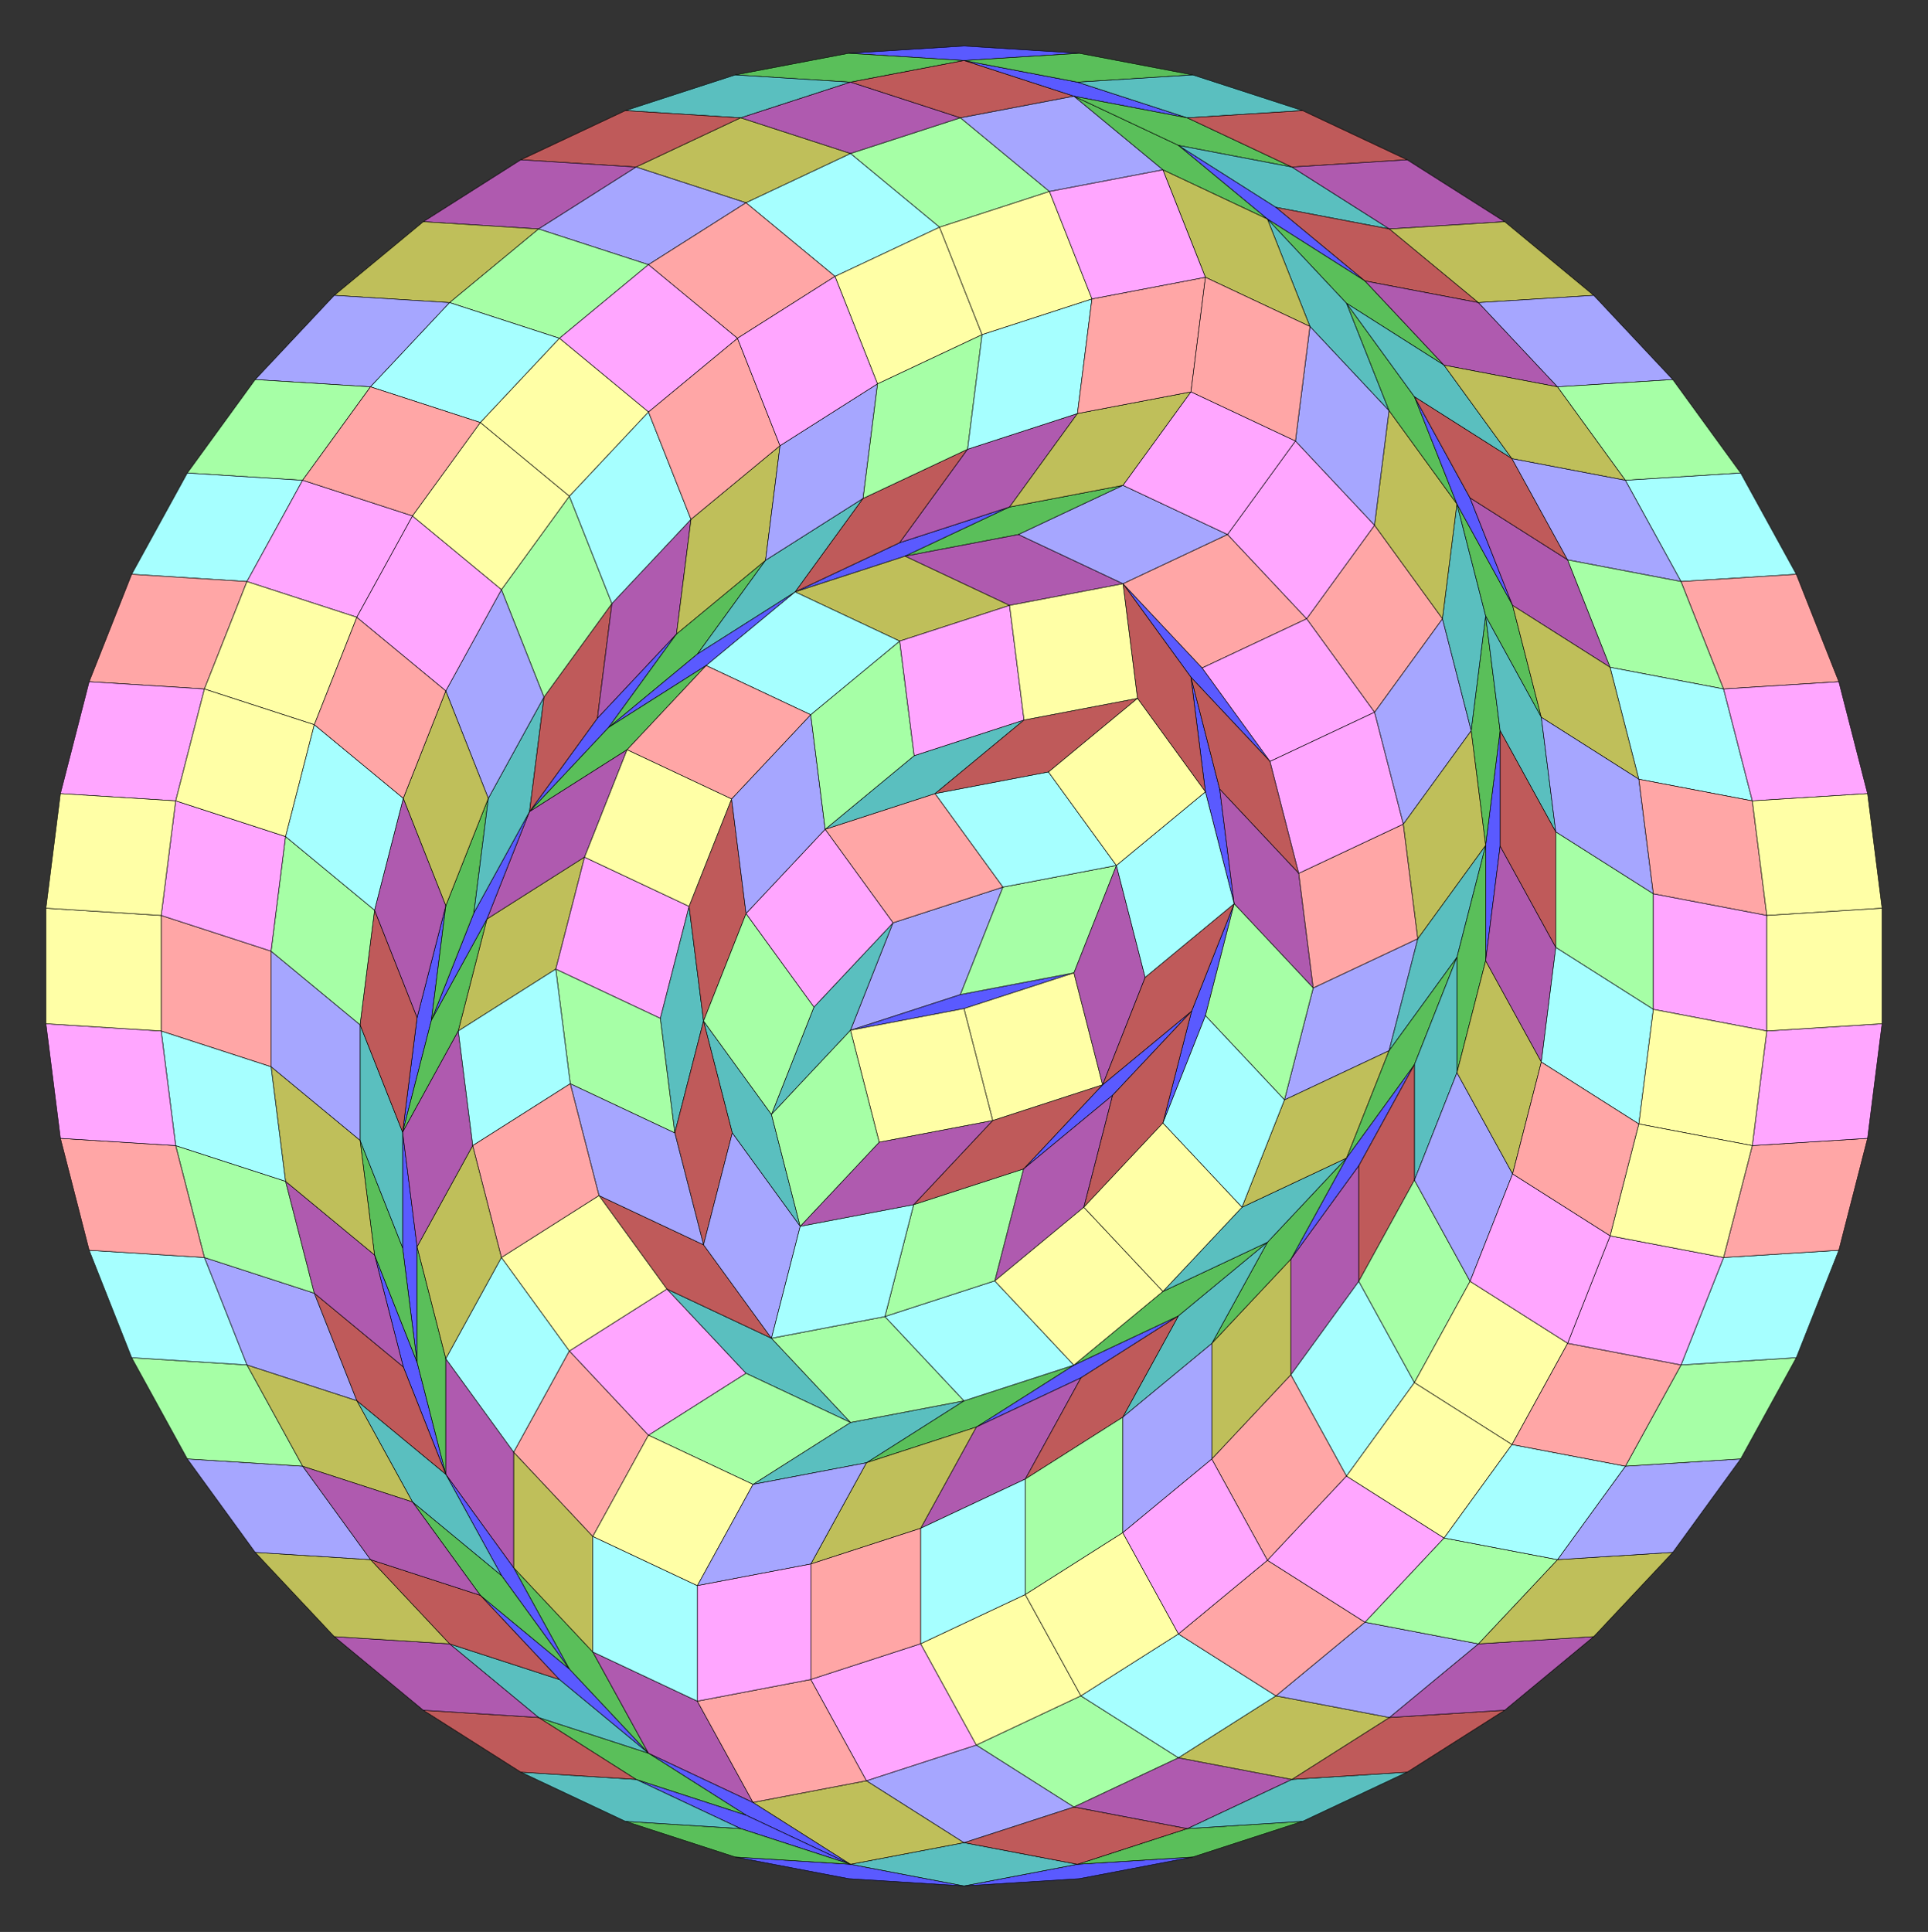 <?xml version="1.0" encoding="UTF-8" standalone="no"?>
<svg xmlns="http://www.w3.org/2000/svg" version="1.0" width="998.027" height="1000.0" id="c:\tom\50-gon_rhombic_dissection2.svg">
<rect width="100%" height="100%" fill="#333333" stroke="none"/>
<!-- X Coordinate transform: fx(x)=(x+8.344636)*59.800495-->
<!-- Y Coordinate transform: fy(y)=(8.361135-y)*59.800495 -->
<!-- Dissect 2m-gon into rhombi -->
<g style="opacity:1.0;fill:#5a5aff;fill-opacity:1;stroke:#000000;stroke-width:0.25;stroke-opacity:0.80;">  <!-- areaindex 0 -->
<polygon points=" 439.331,27.564 499.013,23.81 558.696,27.564 499.013,31.319" />
<polygon points=" 499.013,31.319 557.755,42.525 614.628,61.004 555.887,49.799" />
<polygon points=" 617.437,961.23 558.696,972.436 499.013,976.19 557.755,964.985" />
<polygon points=" 499.013,976.19 439.331,972.436 380.59,961.23 440.272,964.985" />
<polygon points=" 440.272,964.985 383.398,946.506 329.289,921.044 386.163,939.523" />
<polygon points=" 609.996,75.26 660.487,107.303 706.564,145.421 656.073,113.379" />
<polygon points=" 440.272,964.985 386.163,939.523 335.672,907.48 389.781,932.942" />
<polygon points=" 335.672,907.48 289.595,869.362 248.658,825.77 294.736,863.888" />
<polygon points=" 732.159,205.351 760.968,257.755 782.982,313.356 754.173,260.952" />
<polygon points=" 294.736,863.888 259.586,815.508 230.777,763.105 265.926,811.484" />
<polygon points=" 230.777,763.105 208.763,707.503 193.891,649.582 215.905,705.183" />
<polygon points=" 776.54,378.203 776.54,438.003 769.045,497.332 769.045,437.532" />
<polygon points=" 215.905,705.183 208.41,645.854 208.41,586.053 215.905,645.382" />
<polygon points=" 208.41,586.053 215.905,526.724 230.777,468.803 223.282,528.132" />
<polygon points=" 732.159,551.055 703.35,603.458 668.2,651.838 697.009,599.434" />
<polygon points=" 223.282,528.132 245.296,472.531 274.105,420.127 252.091,475.728" />
<polygon points=" 274.105,420.127 309.255,371.747 350.191,328.155 315.041,376.534" />
<polygon points=" 609.996,681.145 559.505,713.188 505.396,738.65 555.887,706.607" />
<polygon points=" 315.041,376.534 361.118,338.416 411.609,306.373 365.532,344.492" />
<polygon points=" 411.609,306.373 465.718,280.911 522.592,262.432 468.483,287.894" />
<polygon points=" 581.333,302.15 622.27,345.743 657.419,394.123 616.483,350.53" />
<polygon points=" 616.483,350.53 631.355,408.452 638.85,467.781 623.978,409.859" />
<polygon points=" 638.85,467.781 623.978,525.702 601.964,581.303 616.836,523.382" />
<polygon points=" 616.836,523.382 575.9,566.974 529.823,605.093 570.759,561.5" />
<polygon points=" 440.272,533.263 497.146,514.784 555.887,503.578 499.013,522.058" />
</g>
<g style="opacity:1.0;fill:#5abf5a;fill-opacity:1;stroke:#000000;stroke-width:0.25;stroke-opacity:0.80;">  <!-- areaindex 1 -->
<polygon points=" 439.331,27.564 499.013,31.319 440.272,42.525 380.59,38.77" />
<polygon points=" 558.696,27.564 617.437,38.77 557.755,42.525 499.013,31.319" />
<polygon points=" 614.628,61.004 668.737,86.466 609.996,75.26 555.887,49.799" />
<polygon points=" 674.311,942.751 617.437,961.23 557.755,964.985 614.628,946.506" />
<polygon points=" 380.59,961.23 323.716,942.751 383.398,946.506 440.272,964.985" />
<polygon points=" 329.289,921.044 278.798,889.001 335.672,907.48 386.163,939.523" />
<polygon points=" 555.887,49.799 609.996,75.26 656.073,113.379 601.964,87.917" />
<polygon points=" 706.564,145.421 747.501,189.014 697.009,156.971 656.073,113.379" />
<polygon points=" 248.658,825.77 213.509,777.39 259.586,815.508 294.736,863.888" />
<polygon points=" 697.009,156.971 732.159,205.351 754.173,260.952 719.023,212.573" />
<polygon points=" 782.982,313.356 797.854,371.277 769.045,318.874 754.173,260.952" />
<polygon points=" 335.672,907.48 294.736,863.888 265.926,811.484 306.863,855.077" />
<polygon points=" 193.891,649.582 186.396,590.253 208.41,645.854 215.905,705.183" />
<polygon points=" 769.045,318.874 776.54,378.203 769.045,437.532 761.55,378.203" />
<polygon points=" 769.045,497.332 754.173,555.254 754.173,495.454 769.045,437.532" />
<polygon points=" 230.777,763.105 215.905,705.183 215.905,645.382 230.777,703.304" />
<polygon points=" 230.777,468.803 252.791,413.202 245.296,472.531 223.282,528.132" />
<polygon points=" 754.173,495.454 732.159,551.055 697.009,599.434 719.023,543.833" />
<polygon points=" 668.2,651.838 627.264,695.431 656.073,643.027 697.009,599.434" />
<polygon points=" 208.41,586.053 223.282,528.132 252.091,475.728 237.219,533.65" />
<polygon points=" 350.191,328.155 396.268,290.036 361.118,338.416 315.041,376.534" />
<polygon points=" 656.073,643.027 609.996,681.145 555.887,706.607 601.964,668.489" />
<polygon points=" 505.396,738.65 448.522,757.129 499.013,725.086 555.887,706.607" />
<polygon points=" 274.105,420.127 315.041,376.534 365.532,344.492 324.596,388.084" />
<polygon points=" 522.592,262.432 581.333,251.227 527.224,276.688 468.483,287.894" />
</g>
<g style="opacity:1.0;fill:#5abfbf;fill-opacity:1;stroke:#000000;stroke-width:0.25;stroke-opacity:0.80;">  <!-- areaindex 2 -->
<polygon points=" 617.437,38.77 674.311,57.249 614.628,61.004 557.755,42.525" />
<polygon points=" 668.737,86.466 719.229,118.509 660.487,107.303 609.996,75.26" />
<polygon points=" 728.42,917.289 674.311,942.751 614.628,946.506 668.737,921.044" />
<polygon points=" 557.755,964.985 499.013,976.19 440.272,964.985 499.013,953.779" />
<polygon points=" 323.716,942.751 269.607,917.289 329.289,921.044 383.398,946.506" />
<polygon points=" 278.798,889.001 232.721,850.883 289.595,869.362 335.672,907.48" />
<polygon points=" 323.716,57.249 380.59,38.77 440.272,42.525 383.398,61.004" />
<polygon points=" 747.501,189.014 782.651,237.394 732.159,205.351 697.009,156.971" />
<polygon points=" 213.509,777.39 184.699,724.986 230.777,763.105 259.586,815.508" />
<polygon points=" 656.073,113.379 697.009,156.971 719.023,212.573 678.087,168.98" />
<polygon points=" 797.854,371.277 805.349,430.606 776.54,378.203 769.045,318.874" />
<polygon points=" 186.396,590.253 186.396,530.452 208.41,586.053 208.41,645.854" />
<polygon points=" 754.173,260.952 769.045,318.874 761.55,378.203 746.678,320.281" />
<polygon points=" 754.173,555.254 732.159,610.855 732.159,551.055 754.173,495.454" />
<polygon points=" 252.791,413.202 281.6,360.798 274.105,420.127 245.296,472.531" />
<polygon points=" 769.045,437.532 754.173,495.454 719.023,543.833 733.895,485.911" />
<polygon points=" 627.264,695.431 581.187,733.549 609.996,681.145 656.073,643.027" />
<polygon points=" 396.268,290.036 446.759,257.994 411.609,306.373 361.118,338.416" />
<polygon points=" 697.009,599.434 656.073,643.027 601.964,668.489 642.9,624.896" />
<polygon points=" 448.522,757.129 389.781,768.335 440.272,736.292 499.013,725.086" />
<polygon points=" 440.272,736.292 386.163,710.83 345.227,667.237 399.336,692.699" />
<polygon points=" 349.314,586.398 341.819,527.069 356.691,469.147 364.186,528.476" />
<polygon points=" 427.136,429.282 473.213,391.164 530.087,372.685 484.01,410.803" />
<polygon points=" 364.186,528.476 399.336,576.856 414.208,634.777 379.058,586.398" />
<polygon points=" 399.336,576.856 421.35,521.255 462.286,477.662 440.272,533.263" />
</g>
<g style="opacity:1.0;fill:#bf5a5a;fill-opacity:1;stroke:#000000;stroke-width:0.25;stroke-opacity:0.80;">  <!-- areaindex 3 -->
<polygon points=" 674.311,57.249 728.42,82.711 668.737,86.466 614.628,61.004" />
<polygon points=" 719.229,118.509 765.306,156.627 706.564,145.421 660.487,107.303" />
<polygon points=" 778.911,885.246 728.42,917.289 668.737,921.044 719.229,889.001" />
<polygon points=" 614.628,946.506 557.755,964.985 499.013,953.779 555.887,935.3" />
<polygon points=" 269.607,917.289 219.116,885.246 278.798,889.001 329.289,921.044" />
<polygon points=" 232.721,850.883 191.785,807.29 248.658,825.77 289.595,869.362" />
<polygon points=" 269.607,82.711 323.716,57.249 383.398,61.004 329.289,86.466" />
<polygon points=" 499.013,31.319 555.887,49.799 497.146,61.004 440.272,42.525" />
<polygon points=" 782.651,237.394 811.46,289.797 760.968,257.755 732.159,205.351" />
<polygon points=" 184.699,724.986 162.685,669.385 208.763,707.503 230.777,763.105" />
<polygon points=" 805.349,430.606 805.349,490.407 776.54,438.003 776.54,378.203" />
<polygon points=" 186.396,530.452 193.891,471.123 215.905,526.724 208.41,586.053" />
<polygon points=" 732.159,610.855 703.35,663.259 703.35,603.458 732.159,551.055" />
<polygon points=" 281.6,360.798 316.75,312.418 309.255,371.747 274.105,420.127" />
<polygon points=" 581.187,733.549 530.696,765.591 559.505,713.188 609.996,681.145" />
<polygon points=" 446.759,257.994 500.868,232.532 465.718,280.911 411.609,306.373" />
<polygon points=" 345.227,667.237 310.077,618.858 364.186,644.32 399.336,692.699" />
<polygon points=" 657.419,394.123 672.291,452.044 631.355,408.452 616.483,350.53" />
<polygon points=" 364.186,644.32 349.314,586.398 364.186,528.476 379.058,586.398" />
<polygon points=" 356.691,469.147 378.705,413.546 386.2,472.875 364.186,528.476" />
<polygon points=" 581.333,302.15 616.483,350.53 623.978,409.859 588.828,361.479" />
<polygon points=" 601.964,581.303 561.028,624.896 575.9,566.974 616.836,523.382" />
<polygon points=" 530.087,372.685 588.828,361.479 542.751,399.597 484.01,410.803" />
<polygon points=" 638.85,467.781 616.836,523.382 570.759,561.5 592.773,505.899" />
<polygon points=" 529.823,605.093 472.949,623.572 513.885,579.979 570.759,561.5" />
</g>
<g style="opacity:1.0;fill:#af5aaf;fill-opacity:1;stroke:#000000;stroke-width:0.25;stroke-opacity:0.80;">  <!-- areaindex 4 -->
<polygon points=" 728.42,82.711 778.911,114.754 719.229,118.509 668.737,86.466" />
<polygon points=" 765.306,156.627 806.242,200.22 747.501,189.014 706.564,145.421" />
<polygon points=" 824.988,847.128 778.911,885.246 719.229,889.001 765.306,850.883" />
<polygon points=" 668.737,921.044 614.628,946.506 555.887,935.3 609.996,909.838" />
<polygon points=" 219.116,885.246 173.039,847.128 232.721,850.883 278.798,889.001" />
<polygon points=" 191.785,807.29 156.635,758.911 213.509,777.39 248.658,825.77" />
<polygon points=" 219.116,114.754 269.607,82.711 329.289,86.466 278.798,118.509" />
<polygon points=" 383.398,61.004 440.272,42.525 497.146,61.004 440.272,79.484" />
<polygon points=" 811.46,289.797 833.474,345.398 782.982,313.356 760.968,257.755" />
<polygon points=" 162.685,669.385 147.814,611.463 193.891,649.582 208.763,707.503" />
<polygon points=" 805.349,490.407 797.854,549.736 769.045,497.332 776.54,438.003" />
<polygon points=" 335.672,907.48 306.863,855.077 360.972,880.539 389.781,932.942" />
<polygon points=" 193.891,471.123 208.763,413.202 230.777,468.803 215.905,526.724" />
<polygon points=" 703.35,663.259 668.2,711.638 668.2,651.838 703.35,603.458" />
<polygon points=" 230.777,763.105 230.777,703.304 265.926,751.684 265.926,811.484" />
<polygon points=" 316.75,312.418 357.686,268.826 350.191,328.155 309.255,371.747" />
<polygon points=" 530.696,765.591 476.587,791.053 505.396,738.65 559.505,713.188" />
<polygon points=" 208.41,586.053 237.219,533.65 244.714,592.979 215.905,645.382" />
<polygon points=" 500.868,232.532 557.742,214.052 522.592,262.432 465.718,280.911" />
<polygon points=" 274.105,420.127 324.596,388.084 302.582,443.685 252.091,475.728" />
<polygon points=" 468.483,287.894 527.224,276.688 581.333,302.15 522.592,313.356" />
<polygon points=" 672.291,452.044 679.786,511.373 638.85,467.781 631.355,408.452" />
<polygon points=" 561.028,624.896 514.951,663.014 529.823,605.093 575.9,566.974" />
<polygon points=" 472.949,623.572 414.208,634.777 455.144,591.185 513.885,579.979" />
<polygon points=" 577.901,447.977 592.773,505.899 570.759,561.5 555.887,503.578" />
</g>
<g style="opacity:1.0;fill:#bfbf5a;fill-opacity:1;stroke:#000000;stroke-width:0.25;stroke-opacity:0.80;">  <!-- areaindex 5 -->
<polygon points=" 778.911,114.754 824.988,152.872 765.306,156.627 719.229,118.509" />
<polygon points=" 806.242,200.22 841.392,248.599 782.651,237.394 747.501,189.014" />
<polygon points=" 865.924,803.535 824.988,847.128 765.306,850.883 806.242,807.29" />
<polygon points=" 719.229,889.001 668.737,921.044 609.996,909.838 660.487,877.796" />
<polygon points=" 173.039,847.128 132.102,803.535 191.785,807.29 232.721,850.883" />
<polygon points=" 156.635,758.911 127.826,706.507 184.699,724.986 213.509,777.39" />
<polygon points=" 173.039,152.872 219.116,114.754 278.798,118.509 232.721,156.627" />
<polygon points=" 329.289,86.466 383.398,61.004 440.272,79.484 386.163,104.945" />
<polygon points=" 833.474,345.398 848.345,403.32 797.854,371.277 782.982,313.356" />
<polygon points=" 440.272,964.985 389.781,932.942 448.522,921.737 499.013,953.779" />
<polygon points=" 147.814,611.463 140.319,552.134 186.396,590.253 193.891,649.582" />
<polygon points=" 797.854,549.736 782.982,607.658 754.173,555.254 769.045,497.332" />
<polygon points=" 208.763,413.202 230.777,357.6 252.791,413.202 230.777,468.803" />
<polygon points=" 656.073,113.379 678.087,168.98 623.978,143.518 601.964,87.917" />
<polygon points=" 668.2,711.638 627.264,755.231 627.264,695.431 668.2,651.838" />
<polygon points=" 306.863,855.077 265.926,811.484 265.926,751.684 306.863,795.276" />
<polygon points=" 357.686,268.826 403.763,230.707 396.268,290.036 350.191,328.155" />
<polygon points=" 754.173,260.952 746.678,320.281 711.528,271.901 719.023,212.573" />
<polygon points=" 476.587,791.053 419.713,809.533 448.522,757.129 505.396,738.65" />
<polygon points=" 230.777,703.304 215.905,645.382 244.714,592.979 259.586,650.901" />
<polygon points=" 557.742,214.052 616.483,202.847 581.333,251.227 522.592,262.432" />
<polygon points=" 769.045,437.532 733.895,485.911 726.4,426.582 761.55,378.203" />
<polygon points=" 237.219,533.65 252.091,475.728 302.582,443.685 287.71,501.607" />
<polygon points=" 697.009,599.434 642.9,624.896 664.914,569.295 719.023,543.833" />
<polygon points=" 411.609,306.373 468.483,287.894 522.592,313.356 465.718,331.835" />
</g>
<g style="opacity:1.0;fill:#a6a6ff;fill-opacity:1;stroke:#000000;stroke-width:0.25;stroke-opacity:0.80;">  <!-- areaindex 6 -->
<polygon points=" 824.988,152.872 865.924,196.465 806.242,200.22 765.306,156.627" />
<polygon points=" 841.392,248.599 870.201,301.003 811.46,289.797 782.651,237.394" />
<polygon points=" 901.074,755.156 865.924,803.535 806.242,807.29 841.392,758.911" />
<polygon points=" 765.306,850.883 719.229,889.001 660.487,877.796 706.564,839.677" />
<polygon points=" 132.102,803.535 96.952,755.156 156.635,758.911 191.785,807.29" />
<polygon points=" 127.826,706.507 105.812,650.906 162.685,669.385 184.699,724.986" />
<polygon points=" 132.102,196.465 173.039,152.872 232.721,156.627 191.785,200.22" />
<polygon points=" 278.798,118.509 329.289,86.466 386.163,104.945 335.672,136.988" />
<polygon points=" 848.345,403.32 855.84,462.649 805.349,430.606 797.854,371.277" />
<polygon points=" 555.887,935.3 499.013,953.779 448.522,921.737 505.396,903.257" />
<polygon points=" 140.319,552.134 140.319,492.334 186.396,530.452 186.396,590.253" />
<polygon points=" 555.887,49.799 601.964,87.917 543.223,99.122 497.146,61.004" />
<polygon points=" 782.982,607.658 760.968,663.259 732.159,610.855 754.173,555.254" />
<polygon points=" 230.777,357.6 259.586,305.197 281.6,360.798 252.791,413.202" />
<polygon points=" 627.264,755.231 581.187,793.349 581.187,733.549 627.264,695.431" />
<polygon points=" 403.763,230.707 454.254,198.665 446.759,257.994 396.268,290.036" />
<polygon points=" 678.087,168.98 719.023,212.573 711.528,271.901 670.592,228.309" />
<polygon points=" 419.713,809.533 360.972,820.738 389.781,768.335 448.522,757.129" />
<polygon points=" 746.678,320.281 761.55,378.203 726.4,426.582 711.528,368.661" />
<polygon points=" 581.333,251.227 635.442,276.688 581.333,302.15 527.224,276.688" />
<polygon points=" 733.895,485.911 719.023,543.833 664.914,569.295 679.786,511.373" />
<polygon points=" 310.077,618.858 295.205,560.936 349.314,586.398 364.186,644.32" />
<polygon points=" 399.336,692.699 364.186,644.32 379.058,586.398 414.208,634.777" />
<polygon points=" 378.705,413.546 419.641,369.953 427.136,429.282 386.2,472.875" />
<polygon points=" 462.286,477.662 519.16,459.183 497.146,514.784 440.272,533.263" />
</g>
<g style="opacity:1.0;fill:#a6ffa6;fill-opacity:1;stroke:#000000;stroke-width:0.25;stroke-opacity:0.80;">  <!-- areaindex 7 -->
<polygon points=" 865.924,196.465 901.074,244.844 841.392,248.599 806.242,200.22" />
<polygon points=" 870.201,301.003 892.215,356.604 833.474,345.398 811.46,289.797" />
<polygon points=" 929.883,702.752 901.074,755.156 841.392,758.911 870.201,706.507" />
<polygon points=" 806.242,807.29 765.306,850.883 706.564,839.677 747.501,796.085" />
<polygon points=" 96.952,755.156 68.143,702.752 127.826,706.507 156.635,758.911" />
<polygon points=" 105.812,650.906 90.94,592.984 147.814,611.463 162.685,669.385" />
<polygon points=" 96.952,244.844 132.102,196.465 191.785,200.22 156.635,248.599" />
<polygon points=" 232.721,156.627 278.798,118.509 335.672,136.988 289.595,175.106" />
<polygon points=" 855.84,462.649 855.84,522.45 805.349,490.407 805.349,430.606" />
<polygon points=" 609.996,909.838 555.887,935.3 505.396,903.257 559.505,877.796" />
<polygon points=" 140.319,492.334 147.814,433.005 193.891,471.123 186.396,530.452" />
<polygon points=" 440.272,79.484 497.146,61.004 543.223,99.122 486.349,117.602" />
<polygon points=" 760.968,663.259 732.159,715.662 703.35,663.259 732.159,610.855" />
<polygon points=" 259.586,305.197 294.736,256.817 316.75,312.418 281.6,360.798" />
<polygon points=" 581.187,793.349 530.696,825.392 530.696,765.591 581.187,733.549" />
<polygon points=" 454.254,198.665 508.363,173.203 500.868,232.532 446.759,257.994" />
<polygon points=" 389.781,768.335 335.672,742.873 386.163,710.83 440.272,736.292" />
<polygon points=" 499.013,725.086 440.272,736.292 399.336,692.699 458.077,681.494" />
<polygon points=" 295.205,560.936 287.71,501.607 341.819,527.069 349.314,586.398" />
<polygon points=" 679.786,511.373 664.914,569.295 623.978,525.702 638.85,467.781" />
<polygon points=" 419.641,369.953 465.718,331.835 473.213,391.164 427.136,429.282" />
<polygon points=" 514.951,663.014 458.077,681.494 472.949,623.572 529.823,605.093" />
<polygon points=" 364.186,528.476 386.2,472.875 421.35,521.255 399.336,576.856" />
<polygon points=" 414.208,634.777 399.336,576.856 440.272,533.263 455.144,591.185" />
<polygon points=" 577.901,447.977 555.887,503.578 497.146,514.784 519.16,459.183" />
</g>
<g style="opacity:1.0;fill:#a6ffff;fill-opacity:1;stroke:#000000;stroke-width:0.25;stroke-opacity:0.80;">  <!-- areaindex 8 -->
<polygon points=" 901.074,244.844 929.883,297.248 870.201,301.003 841.392,248.599" />
<polygon points=" 892.215,356.604 907.087,414.526 848.345,403.32 833.474,345.398" />
<polygon points=" 951.897,647.151 929.883,702.752 870.201,706.507 892.215,650.906" />
<polygon points=" 841.392,758.911 806.242,807.29 747.501,796.085 782.651,747.705" />
<polygon points=" 68.143,702.752 46.129,647.151 105.812,650.906 127.826,706.507" />
<polygon points=" 90.94,592.984 83.445,533.655 140.319,552.134 147.814,611.463" />
<polygon points=" 68.143,297.248 96.952,244.844 156.635,248.599 127.826,301.003" />
<polygon points=" 191.785,200.22 232.721,156.627 289.595,175.106 248.658,218.699" />
<polygon points=" 855.84,522.45 848.345,581.779 797.854,549.736 805.349,490.407" />
<polygon points=" 660.487,877.796 609.996,909.838 559.505,877.796 609.996,845.753" />
<polygon points=" 147.814,433.005 162.685,375.083 208.763,413.202 193.891,471.123" />
<polygon points=" 386.163,104.945 440.272,79.484 486.349,117.602 432.24,143.064" />
<polygon points=" 732.159,715.662 697.009,764.042 668.2,711.638 703.35,663.259" />
<polygon points=" 294.736,256.817 335.672,213.225 357.686,268.826 316.75,312.418" />
<polygon points=" 530.696,825.392 476.587,850.854 476.587,791.053 530.696,765.591" />
<polygon points=" 360.972,880.539 306.863,855.077 306.863,795.276 360.972,820.738" />
<polygon points=" 508.363,173.203 565.237,154.724 557.742,214.052 500.868,232.532" />
<polygon points=" 265.926,751.684 230.777,703.304 259.586,650.901 294.736,699.28" />
<polygon points=" 244.714,592.979 237.219,533.65 287.71,501.607 295.205,560.936" />
<polygon points=" 555.887,706.607 499.013,725.086 458.077,681.494 514.951,663.014" />
<polygon points=" 411.609,306.373 465.718,331.835 419.641,369.953 365.532,344.492" />
<polygon points=" 664.914,569.295 642.9,624.896 601.964,581.303 623.978,525.702" />
<polygon points=" 399.336,692.699 414.208,634.777 472.949,623.572 458.077,681.494" />
<polygon points=" 638.85,467.781 592.773,505.899 577.901,447.977 623.978,409.859" />
<polygon points=" 484.01,410.803 542.751,399.597 577.901,447.977 519.16,459.183" />
</g>
<g style="opacity:1.0;fill:#ffa6a6;fill-opacity:1;stroke:#000000;stroke-width:0.25;stroke-opacity:0.80;">  <!-- areaindex 9 -->
<polygon points=" 929.883,297.248 951.897,352.849 892.215,356.604 870.201,301.003" />
<polygon points=" 907.087,414.526 914.582,473.855 855.84,462.649 848.345,403.32" />
<polygon points=" 966.769,589.229 951.897,647.151 892.215,650.906 907.087,592.984" />
<polygon points=" 870.201,706.507 841.392,758.911 782.651,747.705 811.46,695.301" />
<polygon points=" 46.129,647.151 31.258,589.229 90.94,592.984 105.812,650.906" />
<polygon points=" 83.445,533.655 83.445,473.855 140.319,492.334 140.319,552.134" />
<polygon points=" 46.129,352.849 68.143,297.248 127.826,301.003 105.812,356.604" />
<polygon points=" 156.635,248.599 191.785,200.22 248.658,218.699 213.509,267.079" />
<polygon points=" 848.345,581.779 833.474,639.7 782.982,607.658 797.854,549.736" />
<polygon points=" 706.564,839.677 660.487,877.796 609.996,845.753 656.073,807.635" />
<polygon points=" 162.685,375.083 184.699,319.482 230.777,357.6 208.763,413.202" />
<polygon points=" 335.672,136.988 386.163,104.945 432.24,143.064 381.749,175.106" />
<polygon points=" 697.009,764.042 656.073,807.635 627.264,755.231 668.2,711.638" />
<polygon points=" 448.522,921.737 389.781,932.942 360.972,880.539 419.713,869.333" />
<polygon points=" 335.672,213.225 381.749,175.106 403.763,230.707 357.686,268.826" />
<polygon points=" 476.587,850.854 419.713,869.333 419.713,809.533 476.587,791.053" />
<polygon points=" 565.237,154.724 623.978,143.518 616.483,202.847 557.742,214.052" />
<polygon points=" 623.978,143.518 678.087,168.98 670.592,228.309 616.483,202.847" />
<polygon points=" 306.863,795.276 265.926,751.684 294.736,699.28 335.672,742.873" />
<polygon points=" 711.528,271.901 746.678,320.281 711.528,368.661 676.379,320.281" />
<polygon points=" 259.586,650.901 244.714,592.979 295.205,560.936 310.077,618.858" />
<polygon points=" 635.442,276.688 676.379,320.281 622.27,345.743 581.333,302.15" />
<polygon points=" 726.4,426.582 733.895,485.911 679.786,511.373 672.291,452.044" />
<polygon points=" 324.596,388.084 365.532,344.492 419.641,369.953 378.705,413.546" />
<polygon points=" 427.136,429.282 484.01,410.803 519.16,459.183 462.286,477.662" />
</g>
<g style="opacity:1.0;fill:#ffa6ff;fill-opacity:1;stroke:#000000;stroke-width:0.25;stroke-opacity:0.80;">  <!-- areaindex 10 -->
<polygon points=" 951.897,352.849 966.769,410.771 907.087,414.526 892.215,356.604" />
<polygon points=" 914.582,473.855 914.582,533.655 855.84,522.45 855.84,462.649" />
<polygon points=" 974.264,529.9 966.769,589.229 907.087,592.984 914.582,533.655" />
<polygon points=" 892.215,650.906 870.201,706.507 811.46,695.301 833.474,639.7" />
<polygon points=" 31.258,589.229 23.763,529.9 83.445,533.655 90.94,592.984" />
<polygon points=" 83.445,473.855 90.94,414.526 147.814,433.005 140.319,492.334" />
<polygon points=" 31.258,410.771 46.129,352.849 105.812,356.604 90.94,414.526" />
<polygon points=" 127.826,301.003 156.635,248.599 213.509,267.079 184.699,319.482" />
<polygon points=" 833.474,639.7 811.46,695.301 760.968,663.259 782.982,607.658" />
<polygon points=" 747.501,796.085 706.564,839.677 656.073,807.635 697.009,764.042" />
<polygon points=" 184.699,319.482 213.509,267.079 259.586,305.197 230.777,357.6" />
<polygon points=" 289.595,175.106 335.672,136.988 381.749,175.106 335.672,213.225" />
<polygon points=" 656.073,807.635 609.996,845.753 581.187,793.349 627.264,755.231" />
<polygon points=" 505.396,903.257 448.522,921.737 419.713,869.333 476.587,850.854" />
<polygon points=" 381.749,175.106 432.24,143.064 454.254,198.665 403.763,230.707" />
<polygon points=" 543.223,99.122 601.964,87.917 623.978,143.518 565.237,154.724" />
<polygon points=" 419.713,869.333 360.972,880.539 360.972,820.738 419.713,809.533" />
<polygon points=" 616.483,202.847 670.592,228.309 635.442,276.688 581.333,251.227" />
<polygon points=" 670.592,228.309 711.528,271.901 676.379,320.281 635.442,276.688" />
<polygon points=" 335.672,742.873 294.736,699.28 345.227,667.237 386.163,710.83" />
<polygon points=" 676.379,320.281 711.528,368.661 657.419,394.123 622.27,345.743" />
<polygon points=" 711.528,368.661 726.4,426.582 672.291,452.044 657.419,394.123" />
<polygon points=" 287.71,501.607 302.582,443.685 356.691,469.147 341.819,527.069" />
<polygon points=" 465.718,331.835 522.592,313.356 530.087,372.685 473.213,391.164" />
<polygon points=" 386.2,472.875 427.136,429.282 462.286,477.662 421.35,521.255" />
</g>
<g style="opacity:1.0;fill:#ffffa6;fill-opacity:1;stroke:#000000;stroke-width:0.25;stroke-opacity:0.80;">  <!-- areaindex 11 -->
<polygon points=" 966.769,410.771 974.264,470.1 914.582,473.855 907.087,414.526" />
<polygon points=" 974.264,470.1 974.264,529.9 914.582,533.655 914.582,473.855" />
<polygon points=" 914.582,533.655 907.087,592.984 848.345,581.779 855.84,522.45" />
<polygon points=" 907.087,592.984 892.215,650.906 833.474,639.7 848.345,581.779" />
<polygon points=" 23.763,529.9 23.763,470.1 83.445,473.855 83.445,533.655" />
<polygon points=" 23.763,470.1 31.258,410.771 90.94,414.526 83.445,473.855" />
<polygon points=" 90.94,414.526 105.812,356.604 162.685,375.083 147.814,433.005" />
<polygon points=" 105.812,356.604 127.826,301.003 184.699,319.482 162.685,375.083" />
<polygon points=" 811.46,695.301 782.651,747.705 732.159,715.662 760.968,663.259" />
<polygon points=" 782.651,747.705 747.501,796.085 697.009,764.042 732.159,715.662" />
<polygon points=" 213.509,267.079 248.658,218.699 294.736,256.817 259.586,305.197" />
<polygon points=" 248.658,218.699 289.595,175.106 335.672,213.225 294.736,256.817" />
<polygon points=" 609.996,845.753 559.505,877.796 530.696,825.392 581.187,793.349" />
<polygon points=" 559.505,877.796 505.396,903.257 476.587,850.854 530.696,825.392" />
<polygon points=" 432.24,143.064 486.349,117.602 508.363,173.203 454.254,198.665" />
<polygon points=" 486.349,117.602 543.223,99.122 565.237,154.724 508.363,173.203" />
<polygon points=" 360.972,820.738 306.863,795.276 335.672,742.873 389.781,768.335" />
<polygon points=" 294.736,699.28 259.586,650.901 310.077,618.858 345.227,667.237" />
<polygon points=" 302.582,443.685 324.596,388.084 378.705,413.546 356.691,469.147" />
<polygon points=" 642.9,624.896 601.964,668.489 561.028,624.896 601.964,581.303" />
<polygon points=" 555.887,706.607 514.951,663.014 561.028,624.896 601.964,668.489" />
<polygon points=" 581.333,302.15 588.828,361.479 530.087,372.685 522.592,313.356" />
<polygon points=" 588.828,361.479 623.978,409.859 577.901,447.977 542.751,399.597" />
<polygon points=" 570.759,561.5 513.885,579.979 499.013,522.058 555.887,503.578" />
<polygon points=" 513.885,579.979 455.144,591.185 440.272,533.263 499.013,522.058" />
</g>
<g style="stroke:#000000;stroke-width:0.25;stroke-opacity:0.50;fill-opacity:0.0">
<!-- Group: <Default>-->
<polyline points=" 499.013,23.81 558.696,27.564 499.013,31.319 439.331,27.564 380.59,38.77 323.716,57.249 269.607,82.711 219.116,114.754 173.039,152.872 132.102,196.465 96.952,244.844 68.143,297.248 46.129,352.849 31.258,410.771 23.763,470.1 23.763,529.9 31.258,589.229 46.129,647.151 68.143,702.752 96.952,755.156 132.102,803.535 173.039,847.128 219.116,885.246 269.607,917.289 323.716,942.751 380.59,961.23 439.331,972.436 499.013,976.19 558.696,972.436 617.437,961.23 674.311,942.751 728.42,917.289 778.911,885.246 824.988,847.128 865.924,803.535 901.074,755.156 929.883,702.752 951.897,647.151 966.769,589.229 974.264,529.9 974.264,470.1 966.769,410.771 951.897,352.849 929.883,297.248 901.074,244.844 865.924,196.465 824.988,152.872 778.911,114.754 728.42,82.711 674.311,57.249 617.437,38.77 558.696,27.564" />
<polyline points=" 499.013,23.81 439.331,27.564" />
<polyline points=" 499.013,31.319 557.755,42.525 614.628,61.004 668.737,86.466 719.229,118.509 765.306,156.627 806.242,200.22 841.392,248.599 870.201,301.003 892.215,356.604 907.087,414.526 914.582,473.855 914.582,533.655 907.087,592.984 892.215,650.906 870.201,706.507 841.392,758.911 806.242,807.29 765.306,850.883 719.229,889.001 668.737,921.044 614.628,946.506 557.755,964.985 499.013,976.19" />
<polyline points=" 557.755,42.525 617.437,38.77" />
<polyline points=" 499.013,31.319 555.887,49.799 614.628,61.004 674.311,57.249" />
<polyline points=" 555.887,49.799 609.996,75.26 668.737,86.466 728.42,82.711" />
<polyline points=" 609.996,75.26 660.487,107.303 719.229,118.509 778.911,114.754" />
<polyline points=" 609.996,75.26 656.073,113.379 706.564,145.421 765.306,156.627 824.988,152.872" />
<polyline points=" 656.073,113.379 697.009,156.971 747.501,189.014 806.242,200.22 865.924,196.465" />
<polyline points=" 697.009,156.971 732.159,205.351 782.651,237.394 841.392,248.599 901.074,244.844" />
<polyline points=" 732.159,205.351 760.968,257.755 811.46,289.797 870.201,301.003 929.883,297.248" />
<polyline points=" 732.159,205.351 754.173,260.952 782.982,313.356 833.474,345.398 892.215,356.604 951.897,352.849" />
<polyline points=" 754.173,260.952 769.045,318.874 797.854,371.277 848.345,403.32 907.087,414.526 966.769,410.771" />
<polyline points=" 769.045,318.874 776.54,378.203 805.349,430.606 855.84,462.649 914.582,473.855 974.264,470.1" />
<polyline points=" 776.54,378.203 776.54,438.003 805.349,490.407 855.84,522.45 914.582,533.655 974.264,529.9" />
<polyline points=" 776.54,378.203 769.045,437.532 769.045,497.332 797.854,549.736 848.345,581.779 907.087,592.984 966.769,589.229" />
<polyline points=" 769.045,437.532 754.173,495.454 754.173,555.254 782.982,607.658 833.474,639.7 892.215,650.906 951.897,647.151" />
<polyline points=" 754.173,495.454 732.159,551.055 732.159,610.855 760.968,663.259 811.46,695.301 870.201,706.507 929.883,702.752" />
<polyline points=" 732.159,551.055 703.35,603.458 703.35,663.259 732.159,715.662 782.651,747.705 841.392,758.911 901.074,755.156" />
<polyline points=" 769.045,437.532 733.895,485.911 719.023,543.833 697.009,599.434 668.2,651.838 668.2,711.638 697.009,764.042 747.501,796.085 806.242,807.29 865.924,803.535" />
<polyline points=" 732.159,551.055 697.009,599.434 656.073,643.027 627.264,695.431 627.264,755.231 656.073,807.635 706.564,839.677 765.306,850.883 824.988,847.128" />
<polyline points=" 656.073,643.027 609.996,681.145 581.187,733.549 581.187,793.349 609.996,845.753 660.487,877.796 719.229,889.001 778.911,885.246" />
<polyline points=" 609.996,681.145 559.505,713.188 530.696,765.591 530.696,825.392 559.505,877.796 609.996,909.838 668.737,921.044 728.42,917.289" />
<polyline points=" 609.996,681.145 555.887,706.607 505.396,738.65 476.587,791.053 476.587,850.854 505.396,903.257 555.887,935.3 614.628,946.506 674.311,942.751" />
<polyline points=" 557.755,964.985 617.437,961.23" />
<polyline points=" 499.013,31.319 440.272,42.525 383.398,61.004 329.289,86.466 278.798,118.509 232.721,156.627 191.785,200.22 156.635,248.599 127.826,301.003 105.812,356.604 90.94,414.526 83.445,473.855 83.445,533.655 90.94,592.984 105.812,650.906 127.826,706.507 156.635,758.911 191.785,807.29 232.721,850.883 278.798,889.001 329.289,921.044 383.398,946.506 440.272,964.985 499.013,976.19" />
<polyline points=" 440.272,964.985 380.59,961.23" />
<polyline points=" 383.398,946.506 323.716,942.751" />
<polyline points=" 440.272,964.985 386.163,939.523 329.289,921.044 269.607,917.289" />
<polyline points=" 440.272,964.985 389.781,932.942 335.672,907.48 278.798,889.001 219.116,885.246" />
<polyline points=" 386.163,939.523 335.672,907.48 289.595,869.362 232.721,850.883 173.039,847.128" />
<polyline points=" 335.672,907.48 294.736,863.888 248.658,825.77 191.785,807.29 132.102,803.535" />
<polyline points=" 294.736,863.888 259.586,815.508 213.509,777.39 156.635,758.911 96.952,755.156" />
<polyline points=" 335.672,907.48 306.863,855.077 265.926,811.484 230.777,763.105 184.699,724.986 127.826,706.507 68.143,702.752" />
<polyline points=" 259.586,815.508 230.777,763.105 208.763,707.503 162.685,669.385 105.812,650.906 46.129,647.151" />
<polyline points=" 230.777,763.105 215.905,705.183 193.891,649.582 147.814,611.463 90.94,592.984 31.258,589.229" />
<polyline points=" 215.905,705.183 208.41,645.854 186.396,590.253 140.319,552.134 83.445,533.655 23.763,529.9" />
<polyline points=" 230.777,763.105 230.777,703.304 215.905,645.382 208.41,586.053 186.396,530.452 140.319,492.334 83.445,473.855 23.763,470.1" />
<polyline points=" 208.41,645.854 208.41,586.053 215.905,526.724 193.891,471.123 147.814,433.005 90.94,414.526 31.258,410.771" />
<polyline points=" 208.41,586.053 223.282,528.132 230.777,468.803 208.763,413.202 162.685,375.083 105.812,356.604 46.129,352.849" />
<polyline points=" 223.282,528.132 245.296,472.531 252.791,413.202 230.777,357.6 184.699,319.482 127.826,301.003 68.143,297.248" />
<polyline points=" 223.282,528.132 252.091,475.728 274.105,420.127 281.6,360.798 259.586,305.197 213.509,267.079 156.635,248.599 96.952,244.844" />
<polyline points=" 245.296,472.531 274.105,420.127 309.255,371.747 316.75,312.418 294.736,256.817 248.658,218.699 191.785,200.22 132.102,196.465" />
<polyline points=" 274.105,420.127 315.041,376.534 350.191,328.155 357.686,268.826 335.672,213.225 289.595,175.106 232.721,156.627 173.039,152.872" />
<polyline points=" 315.041,376.534 361.118,338.416 396.268,290.036 403.763,230.707 381.749,175.106 335.672,136.988 278.798,118.509 219.116,114.754" />
<polyline points=" 315.041,376.534 365.532,344.492 411.609,306.373 446.759,257.994 454.254,198.665 432.24,143.064 386.163,104.945 329.289,86.466 269.607,82.711" />
<polyline points=" 361.118,338.416 411.609,306.373 465.718,280.911 500.868,232.532 508.363,173.203 486.349,117.602 440.272,79.484 383.398,61.004 323.716,57.249" />
<polyline points=" 411.609,306.373 468.483,287.894 522.592,262.432 557.742,214.052 565.237,154.724 543.223,99.122 497.146,61.004 440.272,42.525 380.59,38.77" />
<polyline points=" 660.487,107.303 706.564,145.421 747.501,189.014 782.651,237.394 811.46,289.797 833.474,345.398 848.345,403.32 855.84,462.649 855.84,522.45 848.345,581.779 833.474,639.7 811.46,695.301 782.651,747.705 747.501,796.085 706.564,839.677 660.487,877.796 609.996,909.838 555.887,935.3 499.013,953.779 440.272,964.985" />
<polyline points=" 499.013,953.779 557.755,964.985" />
<polyline points=" 289.595,869.362 248.658,825.77 213.509,777.39 184.699,724.986 162.685,669.385 147.814,611.463 140.319,552.134 140.319,492.334 147.814,433.005 162.685,375.083 184.699,319.482 213.509,267.079 248.658,218.699 289.595,175.106 335.672,136.988 386.163,104.945 440.272,79.484 497.146,61.004 555.887,49.799" />
<polyline points=" 389.781,932.942 448.522,921.737 505.396,903.257 559.505,877.796 609.996,845.753 656.073,807.635 697.009,764.042 732.159,715.662 760.968,663.259 782.982,607.658 797.854,549.736 805.349,490.407 805.349,430.606 797.854,371.277 782.982,313.356 760.968,257.755" />
<polyline points=" 499.013,953.779 448.522,921.737 419.713,869.333 419.713,809.533 448.522,757.129 499.013,725.086 555.887,706.607" />
<polyline points=" 208.763,707.503 193.891,649.582 186.396,590.253 186.396,530.452 193.891,471.123 208.763,413.202 230.777,357.6 259.586,305.197 294.736,256.817 335.672,213.225 381.749,175.106 432.24,143.064 486.349,117.602 543.223,99.122 601.964,87.917 656.073,113.379" />
<polyline points=" 555.887,49.799 601.964,87.917" />
<polyline points=" 306.863,855.077 360.972,880.539 419.713,869.333 476.587,850.854 530.696,825.392 581.187,793.349 627.264,755.231 668.2,711.638 703.35,663.259 732.159,610.855 754.173,555.254 769.045,497.332 776.54,438.003" />
<polyline points=" 499.013,725.086 440.272,736.292 389.781,768.335 360.972,820.738 360.972,880.539 389.781,932.942" />
<polyline points=" 265.926,811.484 294.736,863.888" />
<polyline points=" 754.173,260.952 719.023,212.573 678.087,168.98 623.978,143.518 565.237,154.724 508.363,173.203 454.254,198.665 403.763,230.707 357.686,268.826 316.75,312.418 281.6,360.798 252.791,413.202 230.777,468.803 215.905,526.724" />
<polyline points=" 468.483,287.894 527.224,276.688 581.333,251.227 616.483,202.847 623.978,143.518 601.964,87.917" />
<polyline points=" 678.087,168.98 656.073,113.379" />
<polyline points=" 719.023,212.573 697.009,156.971" />
<polyline points=" 703.35,603.458 668.2,651.838 627.264,695.431 581.187,733.549 530.696,765.591 476.587,791.053 419.713,809.533 360.972,820.738 306.863,795.276 265.926,751.684 230.777,703.304" />
<polyline points=" 440.272,736.292 386.163,710.83 335.672,742.873 306.863,795.276 306.863,855.077" />
<polyline points=" 440.272,736.292 399.336,692.699 345.227,667.237 294.736,699.28 265.926,751.684 265.926,811.484" />
<polyline points=" 215.905,645.382 215.905,705.183" />
<polyline points=" 769.045,437.532 761.55,378.203 746.678,320.281 711.528,271.901 670.592,228.309 616.483,202.847 557.742,214.052 500.868,232.532 446.759,257.994 396.268,290.036 350.191,328.155 309.255,371.747" />
<polyline points=" 399.336,692.699 364.186,644.32 349.314,586.398 341.819,527.069 356.691,469.147 378.705,413.546 419.641,369.953 465.718,331.835 522.592,313.356 581.333,302.15 635.442,276.688 670.592,228.309 678.087,168.98" />
<polyline points=" 622.27,345.743 676.379,320.281 711.528,271.901 719.023,212.573" />
<polyline points=" 746.678,320.281 754.173,260.952" />
<polyline points=" 761.55,378.203 769.045,318.874" />
<polyline points=" 252.091,475.728 237.219,533.65 244.714,592.979 259.586,650.901 294.736,699.28 335.672,742.873 389.781,768.335 448.522,757.129 505.396,738.65 559.505,713.188" />
<polyline points=" 364.186,644.32 310.077,618.858 259.586,650.901 230.777,703.304" />
<polyline points=" 349.314,586.398 295.205,560.936 244.714,592.979 215.905,645.382" />
<polyline points=" 237.219,533.65 208.41,586.053" />
<polyline points=" 465.718,280.911 522.592,262.432 581.333,251.227 635.442,276.688 676.379,320.281 711.528,368.661 726.4,426.582 733.895,485.911" />
<polyline points=" 657.419,394.123 711.528,368.661 746.678,320.281" />
<polyline points=" 672.291,452.044 726.4,426.582 761.55,378.203" />
<polyline points=" 754.173,495.454 719.023,543.833" />
<polyline points=" 365.532,344.492 324.596,388.084 302.582,443.685 287.71,501.607 295.205,560.936 310.077,618.858 345.227,667.237 386.163,710.83" />
<polyline points=" 287.71,501.607 237.219,533.65" />
<polyline points=" 302.582,443.685 252.091,475.728" />
<polyline points=" 324.596,388.084 274.105,420.127" />
<polyline points=" 555.887,706.607 601.964,668.489 642.9,624.896 664.914,569.295 679.786,511.373 672.291,452.044 657.419,394.123 622.27,345.743 581.333,302.15 527.224,276.688" />
<polyline points=" 679.786,511.373 733.895,485.911" />
<polyline points=" 664.914,569.295 719.023,543.833" />
<polyline points=" 642.9,624.896 697.009,599.434" />
<polyline points=" 601.964,668.489 656.073,643.027" />
<polyline points=" 341.819,527.069 287.71,501.607" />
<polyline points=" 399.336,692.699 414.208,634.777 379.058,586.398 364.186,528.476 356.691,469.147 302.582,443.685" />
<polyline points=" 349.314,586.398 364.186,528.476 386.2,472.875 378.705,413.546 324.596,388.084" />
<polyline points=" 414.208,634.777 399.336,576.856 440.272,533.263 462.286,477.662 427.136,429.282 419.641,369.953 365.532,344.492" />
<polyline points=" 465.718,331.835 411.609,306.373" />
<polyline points=" 522.592,313.356 468.483,287.894" />
<polyline points=" 657.419,394.123 616.483,350.53 581.333,302.15" />
<polyline points=" 616.483,350.53 631.355,408.452 638.85,467.781 623.978,525.702 601.964,581.303 561.028,624.896 514.951,663.014 458.077,681.494 399.336,692.699" />
<polyline points=" 672.291,452.044 631.355,408.452" />
<polyline points=" 616.483,350.53 623.978,409.859 638.85,467.781 679.786,511.373" />
<polyline points=" 623.978,525.702 664.914,569.295" />
<polyline points=" 638.85,467.781 616.836,523.382 601.964,581.303 642.9,624.896" />
<polyline points=" 616.836,523.382 575.9,566.974 561.028,624.896 601.964,668.489" />
<polyline points=" 616.836,523.382 570.759,561.5 529.823,605.093 514.951,663.014 555.887,706.607" />
<polyline points=" 458.077,681.494 499.013,725.086" />
<polyline points=" 386.2,472.875 427.136,429.282 473.213,391.164 530.087,372.685 588.828,361.479" />
<polyline points=" 473.213,391.164 465.718,331.835" />
<polyline points=" 427.136,429.282 484.01,410.803 530.087,372.685 522.592,313.356" />
<polyline points=" 623.978,409.859 588.828,361.479 581.333,302.15" />
<polyline points=" 414.208,634.777 472.949,623.572 529.823,605.093 575.9,566.974" />
<polyline points=" 570.759,561.5 513.885,579.979 472.949,623.572 458.077,681.494" />
<polyline points=" 379.058,586.398 364.186,644.32" />
<polyline points=" 484.01,410.803 542.751,399.597 588.828,361.479" />
<polyline points=" 570.759,561.5 592.773,505.899 577.901,447.977 542.751,399.597" />
<polyline points=" 570.759,561.5 555.887,503.578 577.901,447.977 623.978,409.859" />
<polyline points=" 592.773,505.899 638.85,467.781" />
<polyline points=" 364.186,528.476 399.336,576.856" />
<polyline points=" 399.336,576.856 421.35,521.255 462.286,477.662 519.16,459.183 577.901,447.977" />
<polyline points=" 421.35,521.255 386.2,472.875" />
<polyline points=" 440.272,533.263 497.146,514.784 519.16,459.183 484.01,410.803" />
<polyline points=" 513.885,579.979 455.144,591.185 414.208,634.777" />
<polyline points=" 440.272,533.263 455.144,591.185" />
<polyline points=" 555.887,503.578 499.013,522.058 440.272,533.263" />
<polyline points=" 499.013,522.058 513.885,579.979" />
<polyline points=" 497.146,514.784 555.887,503.578" />
</g>
</svg>
